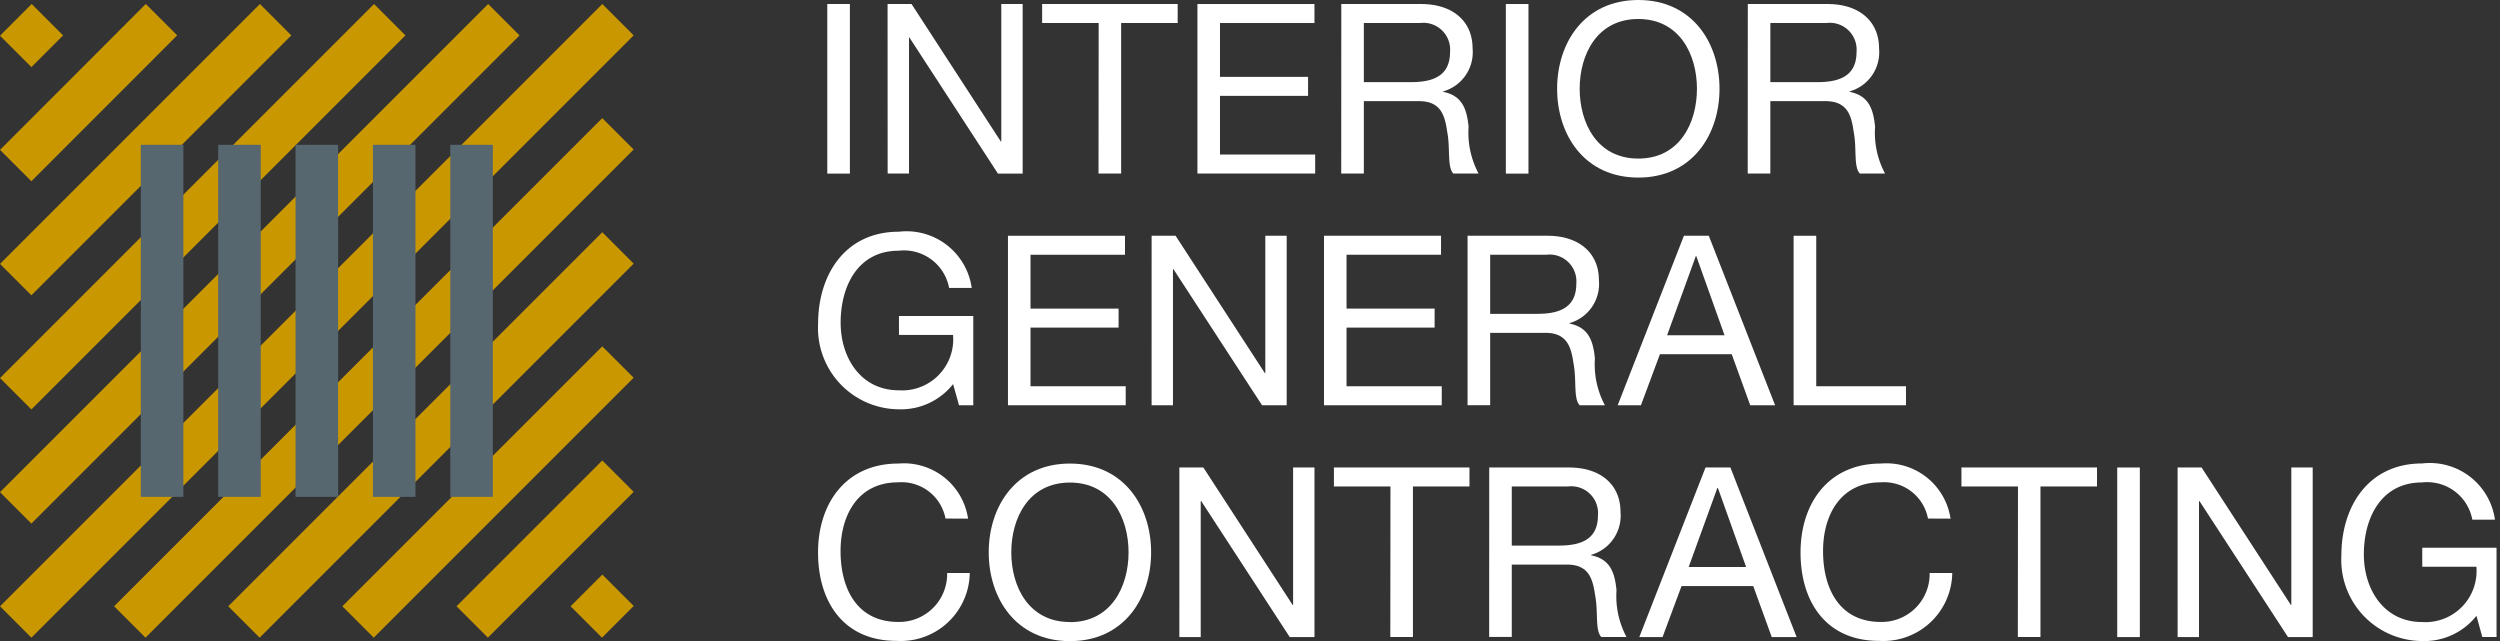 <svg xmlns="http://www.w3.org/2000/svg" xmlns:xlink="http://www.w3.org/1999/xlink" viewBox="0 0 585 150">
    <rect x="0" y="0" width="585" height="150" fill="#333333" stroke="none"/>
    <defs>
        <clipPath id="a">
            <rect width="584.205" height="150" style="fill:none"/>
        </clipPath>
    </defs>
    <g style="clip-path:url(#a)">
        <path d="M193.585.942h5.291V40.627h-5.291Z" style="fill:#fff"/>
        <path d="M207.692.942H213.3l20.89,32.166h.111V.942h5V40.627h-5.779L212.8,8.773h-.09V40.606h-5Z"
              style="fill:#fff"/>
        <path d="M257.087,5.387H243.859V.942h31.716V5.387H262.347V40.606h-5.292Z" style="fill:#fff"/>
        <path d="M280.2.942h27.383V5.387H285.475v12.6h20.61v4.444h-20.61V36.161h22.277v4.445H280.2Z" style="fill:#fff"/>
        <path d="M313.863.942h18.668c7.445,0,12.054,4.053,12.054,10.392a9.526,9.526,0,0,1-6.879,10.054V21.5c4.609.889,5.556,4.281,5.943,8.164a20.358,20.358,0,0,0,2.338,10.948h-5.905c-1.5-1.614-.667-5.889-1.439-9.778-.556-3.884-1.5-7.165-6.614-7.165h-12.89V40.6h-5.292Zm16.282,18.276c4.942,0,9.165-1.275,9.165-7.053a6.275,6.275,0,0,0-7.059-6.778H319.139V19.218Z"
              style="fill:#fff"/>
        <path d="M352.369.942h5.291V40.627h-5.291Z" style="fill:#fff"/>
        <path d="M383.366,0c12.609,0,19,10,19,20.774s-6.392,20.779-19,20.779-19-10-19-20.779S370.756,0,383.366,0Zm0,37.108c9.667,0,13.72-8.334,13.72-16.334s-4.053-16.329-13.72-16.329-13.721,8.328-13.721,16.329S373.7,37.108,383.366,37.108Z"
              style="fill:#fff"/>
        <path d="M408.987.942h18.662C435.094.942,439.7,5,439.7,11.334a9.526,9.526,0,0,1-6.879,10.054V21.5c4.614.889,5.556,4.281,5.948,8.164A20.268,20.268,0,0,0,441.1,40.611h-5.9c-1.5-1.614-.666-5.889-1.444-9.778-.529-3.884-1.5-7.165-6.609-7.165h-12.89V40.6h-5.291Zm16.271,18.276c4.947,0,9.17-1.275,9.17-7.053a6.275,6.275,0,0,0-7.054-6.778H414.262V19.218Z"
              style="fill:#fff"/>
        <path d="M223.021,89.879a15.537,15.537,0,0,1-12.7,5.895,19.016,19.016,0,0,1-18.885-20c0-11.551,6.35-21.551,18.885-21.551A15.4,15.4,0,0,1,227.381,67.38H222.09a10.747,10.747,0,0,0-11.779-8.715c-9.6,0-13.6,8.329-13.6,16.832,0,8.276,4.762,15.832,13.6,15.832a11.949,11.949,0,0,0,12.7-12.948H210.359V73.942h17.387V94.827h-3.333Z"
              style="fill:#fff"/>
        <path d="M235.863,55.168h27.383v4.445H241.139v12.6h20.61v4.444h-20.61V90.382h22.277v4.445H235.863Z"
              style="fill:#fff"/>
        <path d="M269.479,55.168h5.609l20.885,32.14h.111V55.168h5V94.827h-5.767L274.591,62.994h-.117V94.827h-5Z"
              style="fill:#fff"/>
        <path d="M309.815,55.168H337.2v4.445H315.091v12.6H335.7v4.444H315.091V90.382h22.277v4.445H309.815Z"
              style="fill:#fff"/>
        <path d="M343.41,55.168h18.679c7.445,0,12.054,4.048,12.054,10.387a9.524,9.524,0,0,1-6.879,10.053v.112c4.609.889,5.556,4.275,5.942,8.164a20.352,20.352,0,0,0,2.339,10.943H369.64c-1.5-1.588-.667-5.884-1.439-9.779-.561-3.889-1.5-7.164-6.615-7.164H348.7V94.816H343.41Zm16.277,18.271c4.947,0,9.17-1.275,9.17-7.053a6.275,6.275,0,0,0-7.059-6.773H348.7V73.439Z"
              style="fill:#fff"/>
        <path d="M394.038,55.168h5.821l15.514,39.659h-5.82l-4.329-11.943h-16.8L383.98,94.827h-5.44ZM390.1,78.45h13.44l-6.609-18.52h-.111Z"
              style="fill:#fff"/>
        <path d="M419.707,55.168H425V90.382h21v4.445H419.707Z" style="fill:#fff"/>
        <path d="M221.243,121.337a10.446,10.446,0,0,0-11.112-8.467c-9.44,0-13.44,7.779-13.44,16.054,0,9.054,4,16.61,13.5,16.61a11.216,11.216,0,0,0,11.44-11.445h5.292a16.155,16.155,0,0,1-17.165,15.874c-12.335,0-18.335-9.112-18.335-20.668s6.551-20.822,18.774-20.822a15.176,15.176,0,0,1,16.329,12.89Z"
              style="fill:#fff"/>
        <path d="M250.362,108.473c12.609,0,19,10,19,20.774s-6.387,20.779-19,20.779-19-10-19-20.779S237.752,108.473,250.362,108.473Zm0,37.109c9.667,0,13.72-8.334,13.72-16.335s-4.053-16.329-13.72-16.329-13.721,8.329-13.721,16.329,4.053,16.308,13.721,16.308Z"
              style="fill:#fff"/>
        <path d="M275.972,109.394h5.614l20.885,32.161h.116V109.394h5v39.685H301.8l-20.721-31.833h-.111v31.833h-5Z"
              style="fill:#fff"/>
        <path d="M325.367,113.839H312.138v-4.445h31.717v4.445H330.626v35.214h-5.291Z" style="fill:#fff"/>
        <path d="M348.48,109.394h18.668c7.439,0,12.048,4.048,12.048,10.387a9.526,9.526,0,0,1-6.879,10.054v.111c4.614.889,5.556,4.275,5.948,8.164a20.311,20.311,0,0,0,2.333,10.943h-5.9c-1.5-1.588-.666-5.884-1.444-9.779-.556-3.889-1.5-7.164-6.609-7.164h-12.89v16.932h-5.291Zm16.276,18.271c4.942,0,9.165-1.275,9.165-7.053a6.271,6.271,0,0,0-7.054-6.773H353.755v13.826Z"
              style="fill:#fff"/>
        <path d="M399.092,109.394h5.82l15.5,39.685H414.59l-4.333-11.942H393.478l-4.445,11.942h-5.44Zm-3.942,23.282h13.44l-6.609-18.52h-.111Z"
              style="fill:#fff"/>
        <path d="M451.148,121.337a10.45,10.45,0,0,0-11.112-8.467c-9.439,0-13.44,7.779-13.44,16.054,0,9.054,4,16.61,13.5,16.61a11.218,11.218,0,0,0,11.44-11.445h5.291a16.149,16.149,0,0,1-17.165,15.874c-12.335,0-18.335-9.112-18.335-20.668s6.545-20.822,18.769-20.822a15.177,15.177,0,0,1,16.329,12.89Z"
              style="fill:#fff"/>
        <path d="M472.208,113.839H458.979v-4.445H490.7v4.445H477.468v35.214h-5.292Z" style="fill:#fff"/>
        <path d="M495.432,109.394h5.291v39.685h-5.291Z" style="fill:#fff"/>
        <path d="M509.56,109.394h5.609l20.89,32.161h.111V109.394h5v39.685h-5.773l-20.721-31.833h-.111v31.833h-5Z"
              style="fill:#fff"/>
        <path d="M579.491,144.1a15.557,15.557,0,0,1-12.726,5.9,19,19,0,0,1-18.885-20c0-11.551,6.35-21.552,18.885-21.552a15.392,15.392,0,0,1,17.054,13.159h-5.291a10.741,10.741,0,0,0-11.779-8.714c-9.609,0-13.609,8.328-13.609,16.831,0,8.276,4.762,15.832,13.609,15.832a11.96,11.96,0,0,0,12.726-12.942H566.807v-4.445h17.382v20.885h-3.333Z"
              style="fill:#fff"/>
        <path d="M140.941,134.45l-7.42,7.42,7.345,7.345,7.419-7.42Z" style="fill:#c99700"/>
        <path d="M140.936,107.749l-34.119,34.119,7.345,7.345,34.119-34.12Z" style="fill:#c99700"/>
        <path d="M140.932,81.045,80.109,141.868l7.345,7.345L148.277,88.39Z" style="fill:#c99700"/>
        <path d="M140.935,54.341l-87.53,87.53,7.345,7.345,87.53-87.53Z" style="fill:#c99700"/>
        <path d="M140.931,27.639,26.7,141.87l7.345,7.344,114.23-114.23Z" style="fill:#c99700"/>
        <path d="M140.934.936,0,141.869l7.345,7.345L148.279,8.28Z" style="fill:#c99700"/>
        <path d="M114.23.939,0,115.169l7.345,7.345L121.575,8.284Z" style="fill:#c99700"/>
        <path d="M87.527.939,0,88.465,7.346,95.81,94.872,8.284Z" style="fill:#c99700"/>
        <path d="M60.823.937,0,61.76l7.345,7.345L68.168,8.282Z" style="fill:#c99700"/>
        <path d="M34.116.932.005,35.067l7.344,7.339L41.459,8.27Z" style="fill:#c99700"/>
        <path d="M7.415.937,0,8.353,7.344,15.7,14.76,8.281Z" style="fill:#c99700"/>
        <path d="M115.326,33.886h-9.959v82.376h9.959Z" style="fill:#57676F"/>
        <path d="M97.224,33.886H87.265v82.376h9.959Z" style="fill:#57676F"/>
        <path d="M79.117,33.886H69.158v82.376h9.959Z" style="fill:#57676F"/>
        <path d="M61.015,33.886H51.056v82.376h9.959Z" style="fill:#57676F"/>
        <path d="M42.908,33.886H32.95v82.376h9.958Z" style="fill:#57676F"/>
    </g>
</svg>